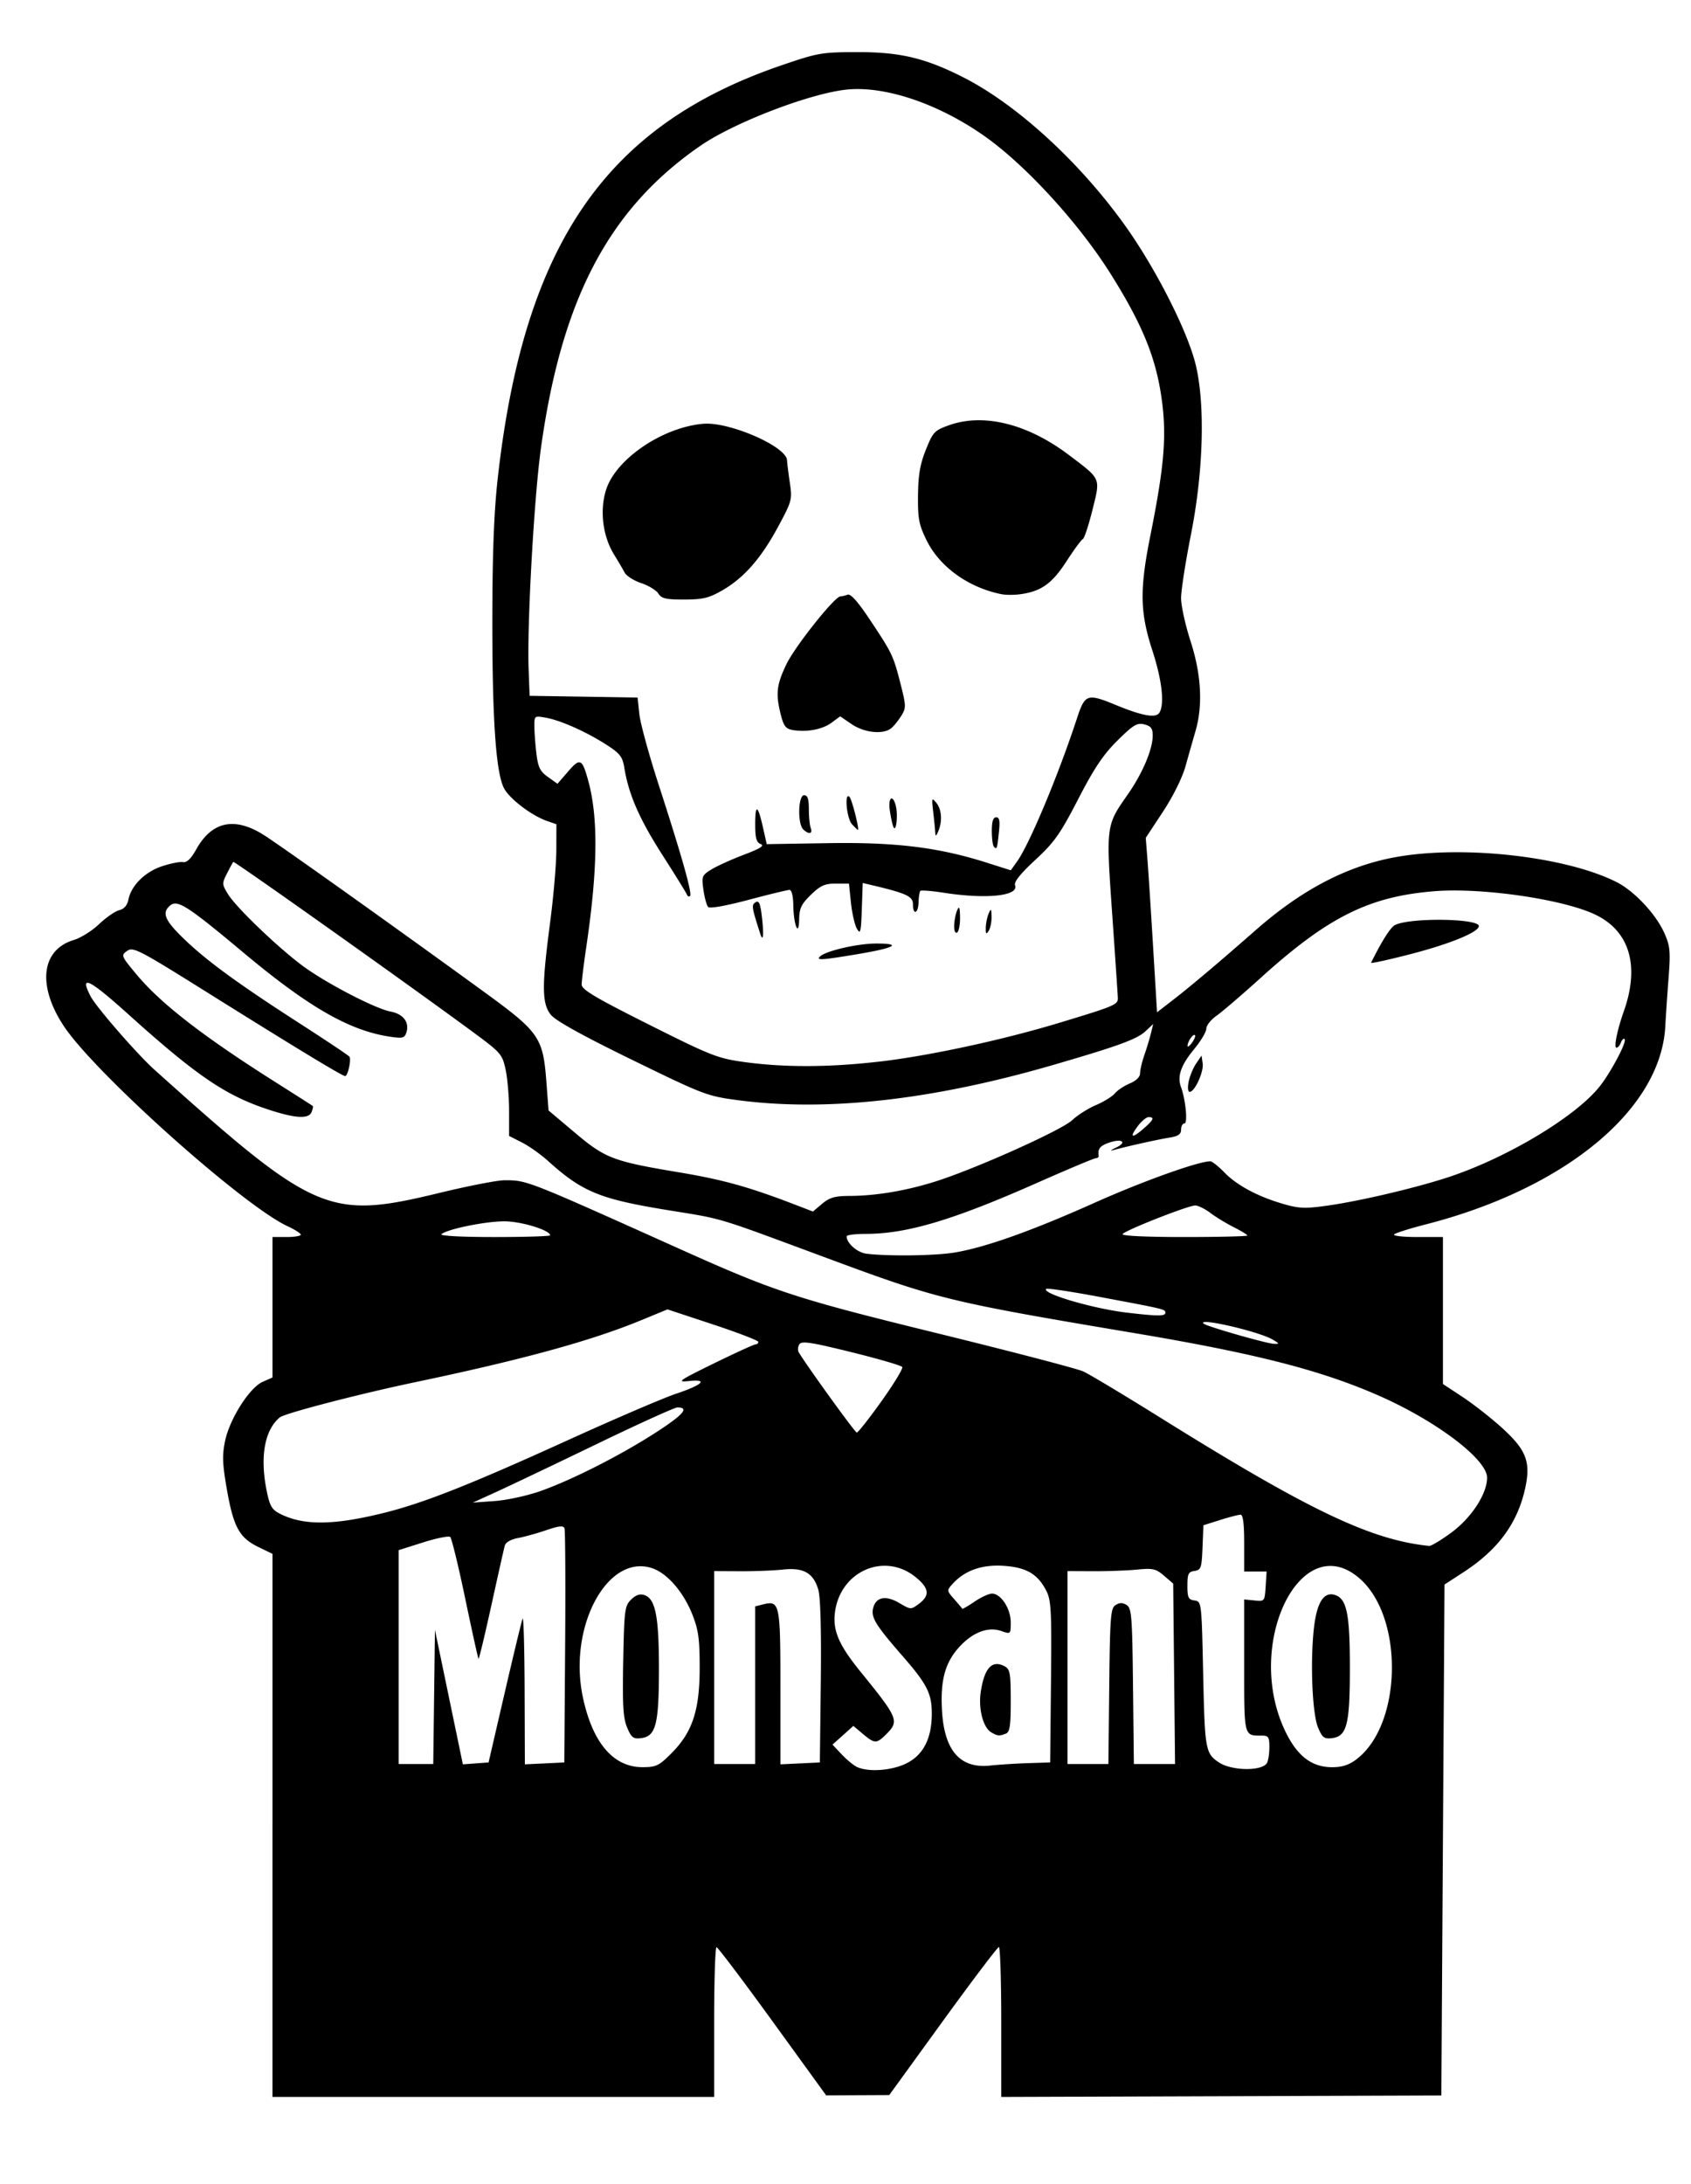 <svg xmlns="http://www.w3.org/2000/svg" viewBox="0 0 536 692"><path d="M86.371 578.45v-86.051l-4.51-2.191c-5.986-2.908-7.853-6.32-9.93-18.141-1.43-8.149-1.535-10.87-.592-15.414 1.46-7.031 7.74-16.913 11.925-18.766l3.107-1.375V392h4.5c2.475 0 4.488-.337 4.474-.75s-1.89-1.61-4.17-2.663c-14.173-6.55-61.373-48.79-71.054-63.59-8.38-12.813-7.01-24.044 3.31-27.136 2.173-.651 5.763-2.907 7.976-5.013s5.088-4.095 6.386-4.42c1.56-.392 2.55-1.537 2.917-3.373.888-4.437 5.241-8.758 10.626-10.547 2.698-.896 5.701-1.49 6.674-1.32 1.206.21 2.537-1.07 4.19-4.032 5.02-8.996 12.329-10.45 21.767-4.332 6.158 3.993 41.478 29.151 68.762 48.981 18.405 13.376 19.39 14.79 20.489 29.388l.654 8.697 8.272 6.98c9.728 8.21 12.116 9.121 33.09 12.632 14.062 2.354 22.156 4.614 37.04 10.34l5.4 2.079 2.926-2.462c2.347-1.974 4.048-2.465 8.599-2.481 8.442-.03 17.922-1.618 27.306-4.577 12.655-3.99 39.972-16.238 43.367-19.446 1.65-1.559 5.03-3.7 7.514-4.76 2.483-1.058 5.183-2.73 6-3.716.817-.986 2.948-2.403 4.736-3.15 2.015-.843 3.25-2.066 3.25-3.22 0-1.023.606-3.604 1.347-5.736.741-2.132 1.678-5.226 2.082-6.876l.733-3-2.379 2.234c-2.75 2.583-8.467 4.678-29.284 10.73-38.348 11.148-71.87 14.89-100.04 11.165-9.69-1.281-10.845-1.722-33.544-12.809-15.9-7.766-24.222-12.389-25.714-14.286-2.82-3.585-2.861-8.993-.222-29.034 1.087-8.25 1.985-18.668 1.996-23.152l.02-8.152-2.988-1.041c-4.912-1.713-11.898-7.035-13.63-10.383-2.564-4.959-3.728-21.924-3.69-53.772.025-20.839.53-33.904 1.72-44.5 8.312-74.036 34.172-111.7 89.769-130.74 11.773-4.032 12.853-4.22 24.32-4.239 13.456-.021 21.417 1.878 33.457 7.981 16.852 8.543 36.552 26.52 50.955 46.5 9.942 13.791 20.273 34.12 22.792 44.85 2.968 12.642 2.35 33.743-1.564 53.487-1.727 8.71-3.14 17.802-3.14 20.204 0 2.402 1.35 8.532 3 13.622 3.407 10.51 3.953 20.337 1.582 28.472a1179.7 1179.7 0 00-3.154 11.102c-1.035 3.718-3.936 9.575-7.18 14.5l-5.445 8.263.548 7c.3 3.85 1.106 16.29 1.789 27.643l1.241 20.643 5.352-4.142c5.485-4.247 14.23-11.634 26.069-22.02 14.689-12.886 29.219-20.395 44.688-23.093 21.477-3.746 53.653-.047 69.55 7.994 5.662 2.864 12.496 10.174 15.176 16.231 1.798 4.064 1.951 5.733 1.304 14.176-.404 5.263-.87 12.144-1.037 15.29-1.398 26.385-31.754 51.472-75.983 62.794-4.95 1.267-9.428 2.682-9.95 3.145-.524.463 2.731.84 7.25.84h8.2v46.577l6.25 4.123c3.437 2.267 9.053 6.667 12.479 9.777 7.75 7.035 9.188 10.826 7.31 19.276-2.449 11.026-8.61 19.373-19.54 26.473l-6 3.898-.5 80.953-.5 80.953-69.75.236-69.75.236v-23.75c0-13.062-.337-23.749-.75-23.748s-8.4 10.553-17.75 23.449l-17 23.447-10 .047-10 .048-17-23.46c-9.35-12.901-17.337-23.475-17.75-23.496-.412-.02-.75 10.65-.75 23.713v23.75h-140V578.45zm200.8-19.593c5.422-2.625 8.148-7.842 8.18-15.656.028-6.547-1.433-9.438-9.363-18.535-8.48-9.728-9.96-12.151-9.222-15.091.885-3.527 4.011-4.123 8.313-1.585 3.604 2.127 3.66 2.129 6.216.22 3.535-2.64 3.235-4.957-1.097-8.463-9.83-7.957-23.786-1.907-25.526 11.066-.782 5.828 1.17 10.408 8.047 18.879 12.021 14.808 12.38 15.675 8.2 19.855-3.063 3.063-3.677 3.056-7.41-.085l-3.017-2.539-3.309 2.965-3.31 2.964 3 3.179c1.65 1.748 3.9 3.553 5 4.011 3.731 1.553 10.769 1.008 15.299-1.185zm114.38-.12c.434-.683.796-2.93.804-4.992.014-3.304-.272-3.75-2.403-3.75-5.718 0-5.581.54-5.581-22.182v-20.968l3.25.325c3.22.322 3.252.282 3.554-4.425l.305-4.75h-7.109v-9c0-6.17-.366-9-1.163-9-.639 0-3.546.752-6.46 1.67l-5.297 1.67-.29 7.08c-.266 6.478-.482 7.108-2.54 7.4-1.94.276-2.25.92-2.25 4.68 0 3.762.31 4.405 2.25 4.68 2.242.32 2.251.398 2.75 23.42.517 23.889.725 25.05 5 27.9 3.996 2.665 13.545 2.818 15.18.243zm-188.78-3.085c6.704-6.704 9.006-13.646 9.006-27.157 0-9.154-.39-11.987-2.322-16.881-2.83-7.168-7.996-13.106-12.774-14.683-14.147-4.67-26.634 18.578-21.938 40.84 3.053 14.469 9.645 22.224 18.89 22.224 4.323 0 5.221-.427 9.138-4.344zm-13.998-8.248c-1.257-3.009-1.494-7.072-1.228-21.043.307-16.104.48-17.463 2.463-19.445 1.448-1.447 2.793-1.921 4.188-1.478 3.567 1.131 4.68 6.755 4.667 23.557-.014 17.6-.983 21.267-5.767 21.819-2.368.272-2.99-.218-4.323-3.41zm127.1 11.316l7-.225.258-25.5c.229-22.68.063-25.879-1.5-28.929-2.725-5.315-6.355-7.419-13.601-7.88-6.83-.435-12.255 1.494-16.071 5.713-1.893 2.093-1.887 2.149.5 4.857 1.328 1.506 2.474 2.874 2.547 3.039.073.164 1.823-.848 3.89-2.25 2.066-1.403 4.56-2.55 5.544-2.55 2.815 0 5.933 4.773 5.933 9.083 0 3.794-.015 3.808-2.97 2.778-4.226-1.474-9.137.408-13.41 5.138-4.455 4.932-5.954 10.507-5.404 20.101.728 12.69 5.769 18.425 15.284 17.391 2.75-.298 8.15-.644 12-.767zm-11.675-9.763c-2.575-1.502-4.127-7.464-3.329-12.787 1.146-7.638 3.594-10.268 7.576-8.136 1.704.911 1.928 2.178 1.928 10.889 0 8.066-.287 9.968-1.582 10.465-2.058.79-2.585.74-4.593-.431zm115.81 8.504c14.439-11.013 15.035-44.892 1.005-57.21-18.718-16.435-36.899 21.02-23.545 48.504 3.76 7.76 8.35 11.25 14.79 11.25 3.194 0 5.348-.704 7.746-2.534zm-12.22-10.01c-1.835-4.39-2.52-20.619-1.325-31.386.917-8.257 3.123-11.77 6.683-10.64 3.746 1.188 4.725 5.968 4.725 23.07 0 18.133-.94 21.761-5.78 22.32-2.362.271-2.989-.218-4.303-3.364zm-280.19-9.7l.27-21.25 4.424 21.3 4.424 21.298 4.072-.299 4.072-.299 5.112-22.075c2.812-12.14 5.366-22.716 5.675-23.5.31-.783.598 9.284.642 22.373l.079 23.798 6.25-.297 6.25-.298.262-36.496c.145-20.073.053-37.043-.204-37.712-.35-.914-1.782-.766-5.762.596-2.913.997-6.958 2.12-8.99 2.497-2.233.414-3.882 1.362-4.17 2.4-.261.943-2.176 9.462-4.255 18.932-2.079 9.47-3.912 17.085-4.074 16.923-.162-.162-2.06-8.75-4.216-19.083-2.157-10.333-4.297-19.115-4.756-19.514-.46-.399-4.323.377-8.585 1.725l-7.75 2.45V559h10.96l.27-21.25zm101.77-3.73v-24.982l2.513-.63c5.275-1.325 5.487-.312 5.487 26.263v24.425l6.25-.298 6.25-.298.3-25.5c.19-16.345-.093-26.848-.792-29.254-1.54-5.3-4.679-7.081-11.232-6.37-2.902.315-8.988.553-13.526.53l-8.25-.042V559h13V534.02zm112.23.339c.241-22.207.44-24.751 2.017-25.745 1.276-.805 2.225-.805 3.5 0 1.578.994 1.777 3.538 2.018 25.745l.27 24.64h13.053l-.294-28.588-.294-28.588-2.903-2.496c-2.572-2.211-3.542-2.433-8.5-1.947-3.078.303-9.31.534-13.847.516l-8.25-.034v61.136h12.965l.267-24.642zm108.41-48.677c6.416-4.73 11.36-12.314 11.36-17.43 0-5.784-16.039-17.943-34.223-25.946-18.368-8.084-39.045-13.386-77.277-19.816-59.408-9.992-62.418-10.724-97.5-23.727-36.428-13.502-32.555-12.334-50.725-15.293-21.544-3.509-27.096-5.789-37.926-15.577-2.283-2.064-5.995-4.693-8.25-5.843l-4.1-2.091v-7.93c0-4.363-.493-10.232-1.096-13.044-1.052-4.904-1.47-5.387-10.25-11.859-20.523-15.126-75.77-54.34-76.074-53.997-.179.203-1.08 1.854-2.004 3.669-1.603 3.152-1.587 3.446.372 6.616 2.583 4.18 15.788 16.844 23.608 22.642 7.322 5.428 23.003 13.582 27.881 14.497 4.005.751 6.028 3.404 5.02 6.582-.582 1.833-1.166 1.985-5.267 1.37-12.786-1.918-25.718-9.34-46.378-26.62-17.738-14.836-20.912-16.878-23.236-14.95-2.73 2.266-1.753 4.672 4.256 10.484 7.226 6.99 17.212 14.284 36.926 26.975 8.392 5.402 15.438 10.114 15.658 10.469.604.977-.545 6.135-1.367 6.135-.912 0-15.486-8.838-44.324-26.88-21.097-13.2-22.884-14.122-24.786-12.79-2.003 1.403-1.938 1.568 2.953 7.444 7.704 9.258 21.018 19.576 44.108 34.185 6.325 4.002 11.623 7.384 11.774 7.515.15.132-.01.979-.357 1.883-.904 2.354-5.284 2.07-14.24-.923-13.206-4.41-22.422-10.71-43.684-29.85-12.685-11.43-15.802-12.93-12.15-5.87 1.76 3.4 14.782 18.37 20.263 23.29 50.972 45.743 55.124 47.534 90.387 39 9.075-2.196 18.3-3.992 20.5-3.99 7.211.003 6.64-.22 55.5 21.725 30.305 13.611 36.78 15.731 81.816 26.783 23.476 5.762 44.259 11.193 46.184 12.07 1.925.878 12.95 7.489 24.5 14.692 47.172 29.42 66.648 38.707 85.14 40.603.627.065 3.777-1.826 7-4.202zm-338.59-6.197c12.838-3.175 27.356-8.909 58.954-23.282 14.575-6.63 29.866-13.185 33.98-14.568 8.526-2.865 10.282-4.696 3.824-3.987-3.8.417-2.852-.238 8.084-5.588 6.814-3.333 12.776-6.06 13.25-6.06.474 0 .862-.35.862-.776 0-.427-6.48-2.919-14.399-5.537l-14.399-4.762-8.351 3.44c-15.901 6.551-37.66 12.512-71.851 19.683-17.511 3.672-41.135 9.819-42.686 11.106-4.821 4-6.334 12.436-4.166 23.23.954 4.75 1.643 5.974 4.076 7.232 7.412 3.833 16.945 3.794 32.821-.132zm49.954-7.005c10.19-3.625 25.549-11.438 36.732-18.682 8.572-5.553 10.473-7.798 6.601-7.798-.851 0-12.413 5.248-25.69 11.662-13.279 6.414-27.518 13.199-31.643 15.078l-7.5 3.415 7-.503c3.85-.277 10.375-1.705 14.5-3.172zm108.03-28.453c3.916-5.485 6.88-10.362 6.587-10.837-.294-.475-7.561-2.596-16.151-4.714-12.951-3.193-15.764-3.612-16.477-2.458-.473.765-.552 1.901-.175 2.524 2.79 4.609 17.828 25.403 18.39 25.428.388.017 3.91-4.457 7.826-9.943zm123.97-19.549c-4.446-2.582-23.877-7.065-21.898-5.052.834.848 19.941 6.33 22.398 6.426 1.744.068 1.68-.108-.5-1.374zm-34-8.458c0-1.15.27-1.084-20.861-5.056-8.998-1.691-16.605-2.83-16.904-2.532-1.472 1.471 14.894 6.275 25.67 7.535 9.703 1.134 12.094 1.145 12.094.053zm-67-19.08c9.686-1.556 24.482-6.8 44.561-15.788 15.22-6.81 32.91-13.15 36.7-13.15.57 0 2.573 1.582 4.45 3.515 4.007 4.125 10.578 7.64 18.683 9.997 5 1.453 6.942 1.528 13.957.537 9.925-1.404 26.359-5.217 37.149-8.62 18.732-5.91 41.262-19.25 49.124-29.09 3.608-4.515 8.767-14.281 7.966-15.082-.299-.3-.827.195-1.174 1.099-.346.904-.984 1.643-1.417 1.643-.898 0 .233-5.598 2.328-11.52 5.224-14.768 1.697-25.935-9.793-31-10.694-4.714-35.45-8.218-50.035-7.083-20.772 1.618-33.848 8.104-55.113 27.338-5.987 5.416-12.349 10.871-14.137 12.124-1.787 1.252-3.25 3.097-3.25 4.1s-1.757 3.95-3.906 6.55c-4.14 5.011-5.377 8.587-4.13 11.94 1.483 3.983 2.202 11.55 1.098 11.55-.584 0-1.062.88-1.062 1.955 0 1.486-.899 2.098-3.75 2.552-3.663.582-14.055 2.9-17.848 3.982-1.046.298-.603-.075.985-.83 3.68-1.747 1.858-2.988-2.272-1.548-2.822.983-3.579 1.953-3.234 4.14.065.412-.32.75-.858.75-.537 0-8.974 3.54-18.75 7.868-26.67 11.8-41.22 16.13-54.24 16.13-3.323 0-6.042.35-6.042.778 0 2.179 3.372 5.14 6.263 5.5 6.79.844 21.501.665 27.737-.338zm74.39-54.137c.352-1.759 1.415-4.346 2.363-5.75l1.724-2.552.362 2.485c.388 2.661-2.517 9.015-4.121 9.015-.555 0-.695-1.364-.328-3.198zm57.841-37.728c3.206-6.563 6.124-11.19 7.518-11.916 4.69-2.447 26.929-2.151 26.636.354-.228 1.952-9.24 5.624-21.721 8.85-6.993 1.807-12.587 3.028-12.433 2.712zm-260.23 86.377c0-1.617-9.1-4.41-14.436-4.43-6.043-.022-18.29 2.482-20.014 4.091-.555.52 6.403.888 16.75.888 9.735 0 17.7-.247 17.7-.55zm221 .07c0-.265-1.913-1.441-4.25-2.615s-5.683-3.208-7.433-4.52c-1.75-1.32-3.92-2.39-4.83-2.39-2.235 0-22.316 7.906-23.034 9.07-.348.561 7.365.93 19.484.93 11.032 0 20.059-.216 20.059-.48zm-32.75-34.005c3.052-2.686 3.391-3.516 1.438-3.516-.721 0-2.31 1.35-3.53 3-2.664 3.603-1.689 3.844 2.092.516zm-84.25-21.064c15.872-1.816 39.268-6.85 57.5-12.369 17.457-5.285 18.509-5.73 18.449-7.808-.028-.977-.833-12.955-1.788-26.62-1.966-28.114-1.973-28.058 4.881-37.831 4.708-6.712 7.958-14.36 7.958-18.727 0-2.286-.55-3.02-2.66-3.55-2.297-.575-3.465.128-8.52 5.13-4.5 4.454-7.382 8.751-12.444 18.563-5.696 11.038-7.537 13.646-13.592 19.253-4.733 4.383-6.813 6.986-6.413 8.028 1.297 3.378-9.049 4.477-22.506 2.389-3.86-.6-7.238-.87-7.506-.603-.267.267-.526 1.882-.574 3.589-.104 3.656-1.784 4.25-1.784.63 0-2.496-2.076-3.452-13.208-6.083l-2.708-.64-.292 8.348c-.255 7.294-.451 8.07-1.553 6.144-.693-1.212-1.544-4.925-1.892-8.25l-.63-6.05h-4.204c-3.463 0-4.849.626-7.858 3.548-3.02 2.934-3.665 4.276-3.723 7.75-.1 5.917-1.765 1.842-1.86-4.548-.042-2.818-.529-4.75-1.198-4.75-.62 0-6.486 1.424-13.034 3.166-7.111 1.89-12.248 2.796-12.755 2.25-.467-.504-1.139-2.95-1.493-5.435-.612-4.303-.488-4.613 2.596-6.5 1.782-1.09 6.406-3.18 10.277-4.643 5.136-1.943 6.565-2.85 5.287-3.357-1.373-.546-1.75-1.891-1.75-6.255 0-6.594.829-6.26 2.463.994l1.19 5.28 19.423-.315c21.37-.346 35.014 1.327 50.232 6.16l7.705 2.446 2.03-2.852c3.908-5.487 13.062-27.367 18.907-45.189 2.586-7.888 3.233-8.107 12.55-4.268 8.216 3.384 12.493 4.14 13.595 2.4 1.713-2.705.86-10.314-2.217-19.778-3.95-12.15-4.063-19.248-.584-36.603 4.172-20.817 5.057-30.413 3.791-41.144-1.66-14.07-5.93-24.86-16.44-41.592-10.08-16.04-26.88-34.39-39.87-43.565-14.44-10.189-31.19-15.93-43.35-14.852-11.47 1.02-35.96 10.365-46.84 17.875-28.93 19.967-43.93 48.412-50.51 95.824-2.17 15.59-4.42 55.98-3.9 69.95l.317 8.5 17.112.273 17.112.273.554 5.227c.305 2.875 3.037 12.877 6.07 22.227 7.389 22.774 10.765 34.73 10.005 35.426-.345.316-.791.124-.992-.426s-3.714-6.23-7.81-12.625c-7.255-11.327-10.652-19.1-12.016-27.5-.574-3.535-1.363-4.574-5.518-7.266-6.323-4.097-14.568-7.799-19.268-8.651-3.726-.676-3.75-.658-3.741 2.681.005 1.849.294 5.74.643 8.645.525 4.37 1.157 5.656 3.66 7.438l3.024 2.154 3.383-3.914c3.771-4.362 4.42-4.072 6.329 2.822 3.263 11.788 3.076 28.074-.606 52.96-.793 5.359-1.442 10.644-1.442 11.745 0 1.605 4.209 4.113 21.25 12.66 19.751 9.907 21.885 10.746 30.25 11.898 12.622 1.739 26.749 1.707 42.5-.095zm-18.45-33.362c1.87-1.79 11.92-4.1 17.83-4.1 8.368 0 5.97 1.368-5.882 3.355-11.442 1.919-13.306 2.034-11.95.736zm-18.951-7.198c-2.734-8.509-2.826-9.135-1.466-9.981 1.072-.668 1.507.38 2.018 4.868.63 5.535.367 7.975-.552 5.113zm61.471-2.584c.039-1.545.457-3.709.93-4.809.668-1.555.875-1.067.93 2.191.038 2.305-.38 4.47-.93 4.81-.581.358-.97-.56-.93-2.192zm10.02.68c.03-1.375.442-3.4.914-4.5.738-1.717.868-1.575.915 1 .03 1.65-.381 3.675-.915 4.5-.764 1.182-.957.97-.914-1zm2.581-25.667c-.367-.366-.667-2.616-.667-5 0-3.013.42-4.333 1.378-4.333 1.048 0 1.255 1.136.867 4.75-.572 5.319-.641 5.52-1.578 4.583zm-18.596-4.444c-.039-.885-.327-3.81-.64-6.5-.532-4.56-.465-4.759 1-2.948 1.7 2.102 1.937 5.876.57 9.059-.65 1.513-.877 1.608-.93.39zm-41.87-1.09c-1.827-1.826-1.577-10.8.3-10.8 1.107 0 1.5 1.158 1.5 4.419 0 2.43.273 5.13.607 6 .716 1.866-.698 2.09-2.407.381zm15.455-1.628c-1.696-1.874-2.449-10.414-.76-8.622.787.837 3.215 10.45 2.639 10.45-.123 0-.969-.822-1.879-1.828zm13.13.83c-.333-.825-.84-3.188-1.127-5.25-.572-4.105.95-5.197 1.91-1.371.754 3.004.075 8.747-.783 6.62zm-31.92-30.66c-2.164-.368-2.846-1.248-3.75-4.836-1.676-6.656-1.365-9.454 1.775-16.001 2.73-5.69 15.313-21.5 17.113-21.5.464 0 1.487-.247 2.272-.548.963-.37 3.228 2.154 6.957 7.75 7.191 10.793 7.526 11.489 9.802 20.389 1.81 7.077 1.827 7.718.274 10.23-.912 1.474-2.337 3.242-3.169 3.93-2.515 2.08-8.504 1.484-12.532-1.249l-3.681-2.498-2.741 2.026c-2.88 2.129-7.87 3.064-12.32 2.308zm-42.559-43.235c-.652-1.044-3.09-2.534-5.419-3.31-2.329-.776-4.702-2.284-5.275-3.351-.573-1.068-2.097-3.663-3.387-5.768-3.57-5.826-4.557-13.91-2.498-20.443 3.077-9.76 17.868-19.82 30.783-20.937 8.244-.712 26.38 7.178 26.573 11.561.04.906.442 4.121.893 7.146.791 5.306.66 5.8-3.73 13.944-5.4 10.017-10.852 16.221-17.716 20.158-4.214 2.418-6.146 2.881-12.03 2.89-5.807.007-7.212-.317-8.195-1.89zm108.75.195c-10.448-2.084-19.602-8.665-23.723-17.058-2.454-4.998-2.807-6.837-2.73-14.24.069-6.508.654-9.906 2.5-14.5 2.267-5.639 2.712-6.106 7.412-7.771 10.972-3.888 24.914-.395 38.005 9.523 10.232 7.752 9.935 7.053 7.368 17.372-1.215 4.882-2.586 9.028-3.048 9.212-.461.185-2.8 3.367-5.197 7.072-4.558 7.047-8.012 9.503-14.628 10.403-1.925.262-4.606.256-5.959-.014zm61.323 139.73c-.55-.55-2.326 2.028-2.349 3.41-.008.518.623.068 1.403-.998.78-1.067 1.206-2.152.946-2.412z"/></svg>